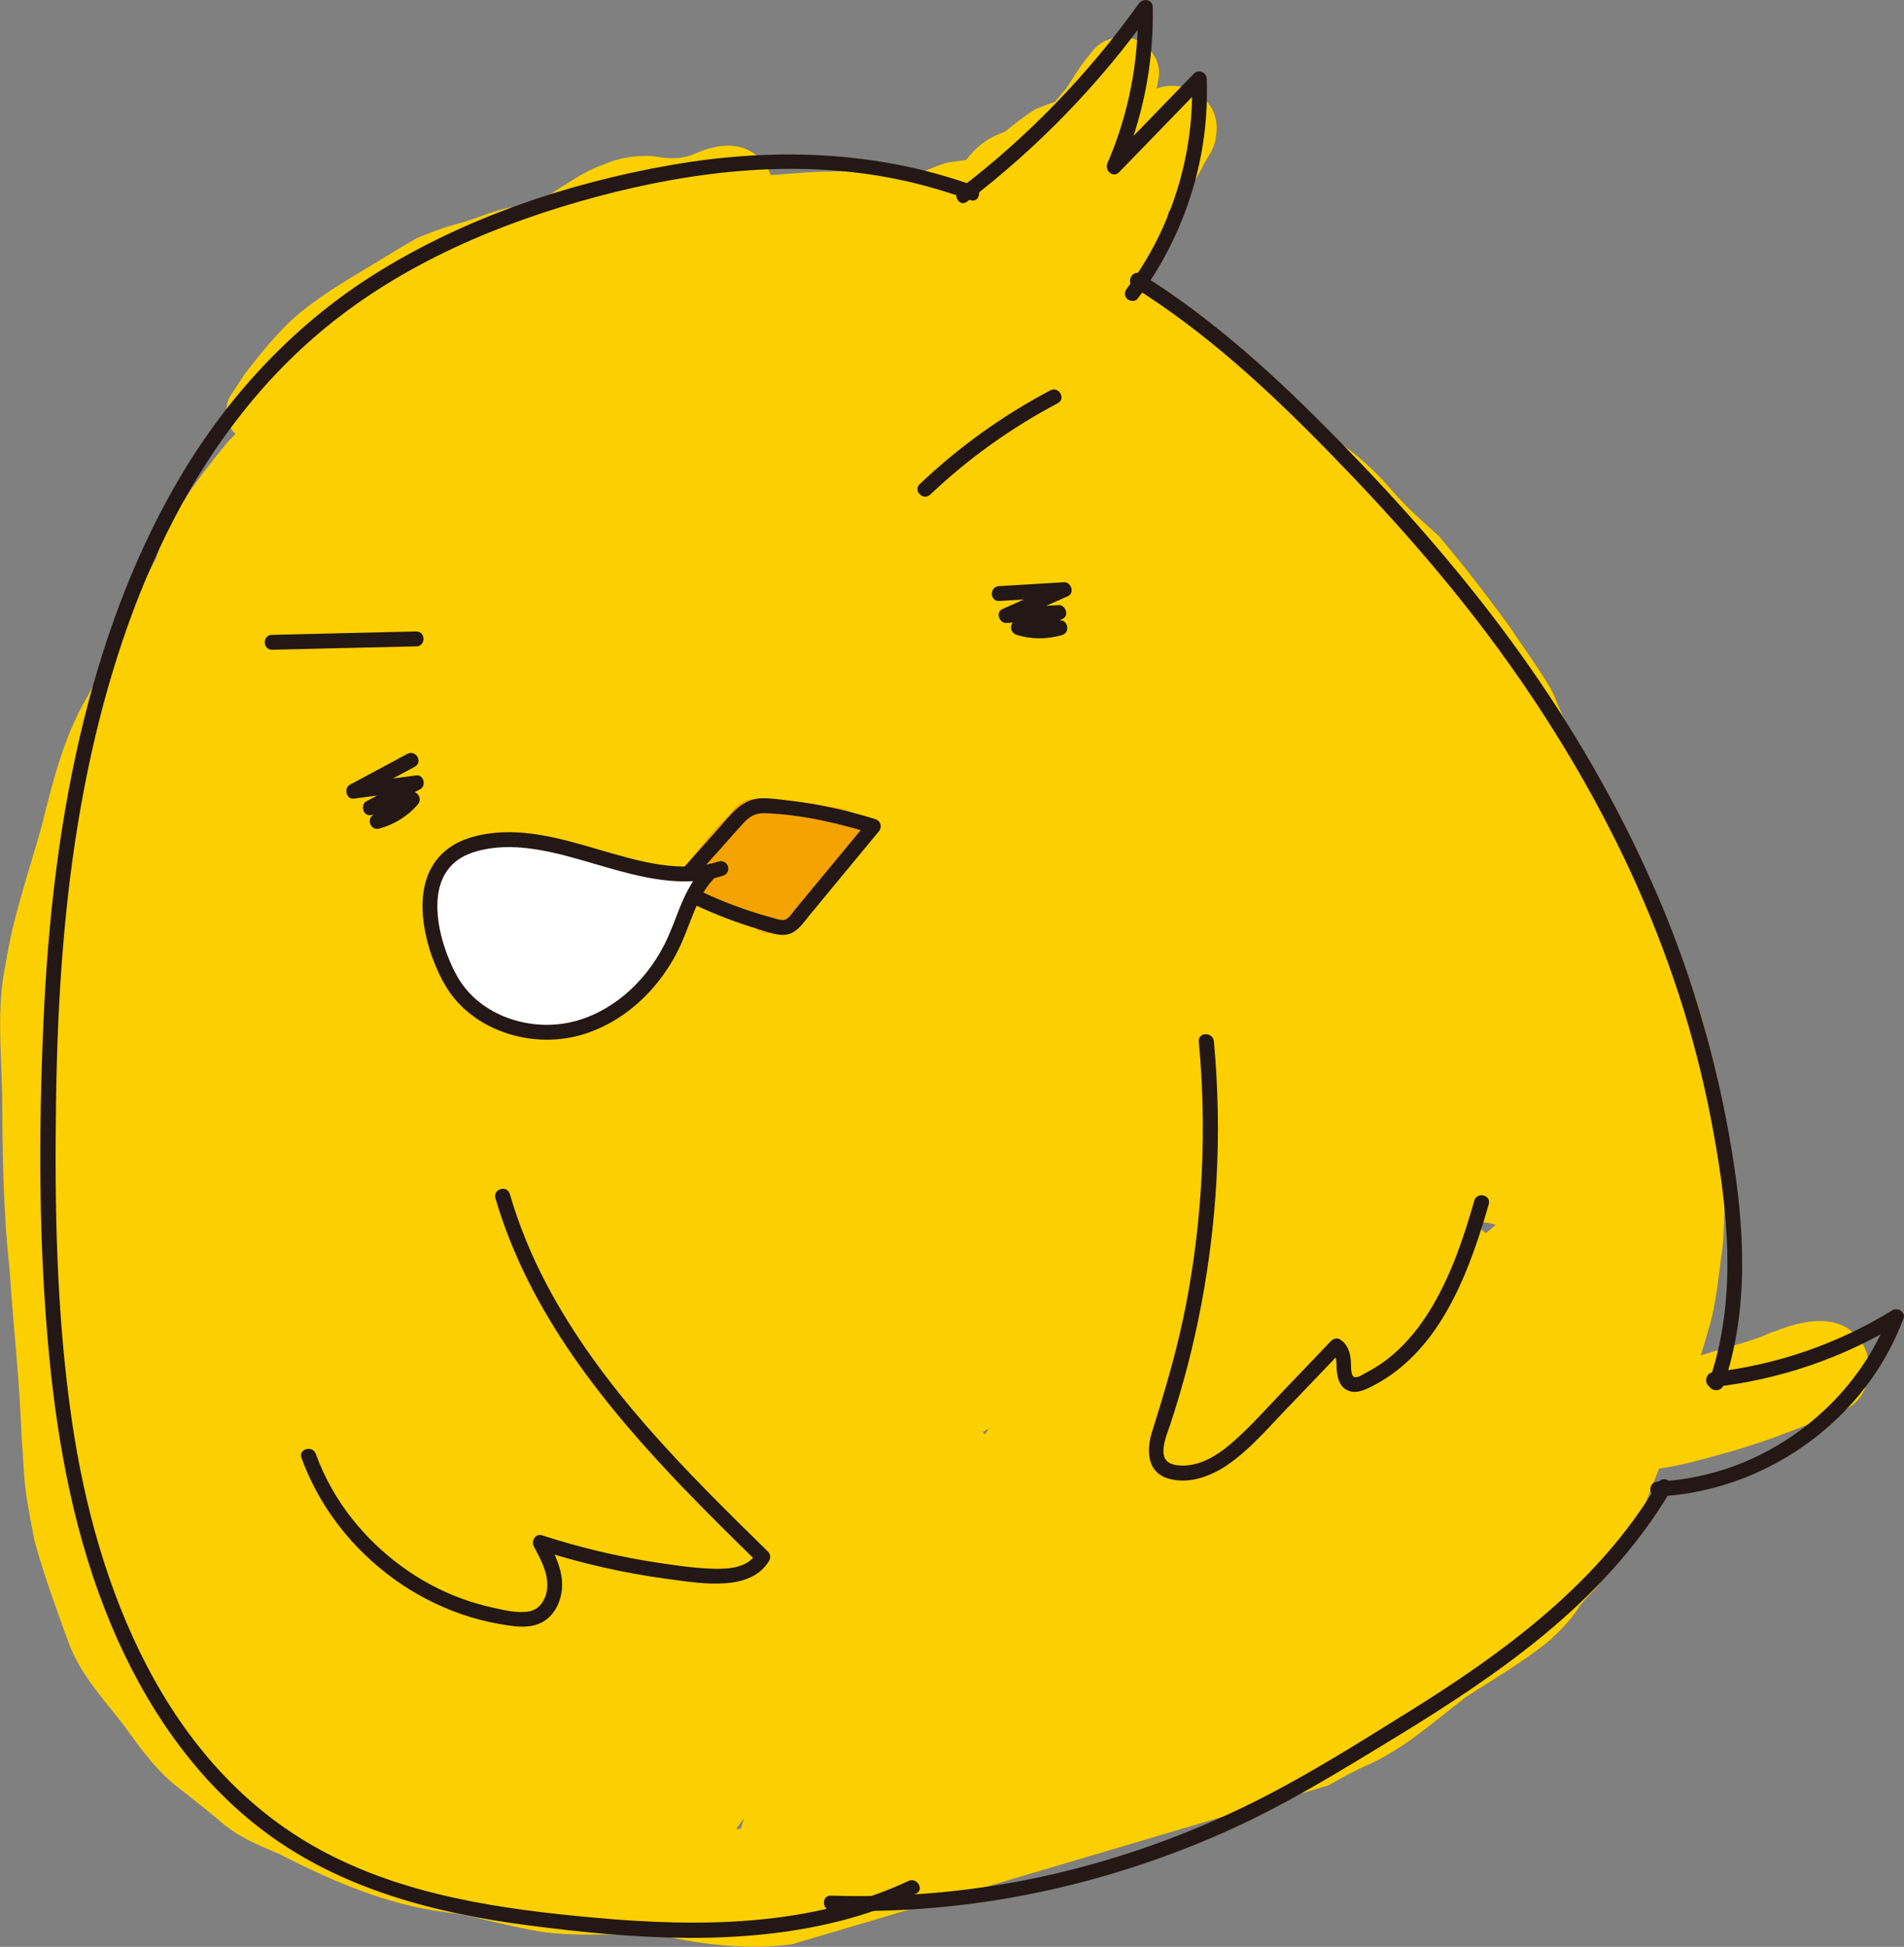<?xml version="1.0" encoding="utf-8"?>
<!-- Generator: Adobe Illustrator 28.0.0, SVG Export Plug-In . SVG Version: 6.00 Build 0)  -->
<svg version="1.1" id="レイヤー_1" xmlns="http://www.w3.org/2000/svg" xmlns:xlink="http://www.w3.org/1999/xlink" x="0px"
	 y="0px" viewBox="0 0 224.83 229.85" style="enable-background:new 0 0 224.83 229.85;" xml:space="preserve">
<rect x="0" y="0" width="224.83" height="229.85" fill="#808080" stroke="none"/>
<style type="text/css">
	.st0{fill:#FCCF00;}
	.st1{fill:#F4A300;}
	.st2{fill:#231815;}
	.st3{fill:#FFFFFF;}
</style>
<g>
	<path class="st0" d="M156.86,210.79c1.38-0.8,2.78-1.57,4.23-2.24c4.51-1.91,8.13-5.22,11.97-8.17c3.35-2.18,6.84-4.18,9.94-6.73
		c1.4-1.29,2.78-2.7,3.73-4.36c0.02-0.03,0.05-0.05,0.07-0.08c-0.05,0.1-0.09,0.19-0.14,0.29c0.16-0.22,0.32-0.45,0.49-0.67
		c0.63-0.66,1.32-1.28,1.83-2.02c0.7-0.81,1.38-1.64,1.94-2.56c0.79-1.18,1.44-2.45,2.05-3.73c0.03-0.05,0.05-0.11,0.08-0.16
		c0.64-0.9,0.8-1.97,1.27-2.95c0.87-2.17,1.27-3.27,1.58-4.02c1.54-0.22,3.06-0.57,4.56-0.95c3.51-0.93,7.03-1.92,10.41-3.26
		c0.1-0.03,0.2-0.07,0.3-0.1c4.23-1.64,1.35-0.5,6.06-2.22c0.23-0.13,0.33-0.19,0.36-0.22c0.25-0.14,0.5-0.29,0.73-0.47
		c2.82-1.73,3.19-6.09,0.91-8.43c-2.27-2.55-5.97-1.9-8.84-0.87c-0.26,0.1-0.5,0.19-0.72,0.28c-0.42,0.11-0.83,0.27-1.21,0.47
		c-1.66,0.64-2.02,0.74-6.34,2c-0.43,0.13-0.86,0.27-1.29,0.41c0.32-1.02,0.62-2.04,0.91-3.05c0.96-3.16,1.2-6.48,1.66-9.74
		c0.2-1.68,0.17-3.38,0.26-5.06c0.07-1.58,0.25-3.16,0.09-4.74c-0.09-1.26-0.26-2.51-0.41-3.77c-0.03-0.78-0.01-1.57-0.06-2.35
		c-0.05-3.28-1.11-6.38-1.88-9.54c-1.29-4.76-2.95-9.44-5.27-13.81c-1.44-2.73-3.03-5.39-4.39-8.17c-0.22-0.38-0.46-0.75-0.69-1.12
		c-1.21-3.77-2.69-7.47-4.64-10.93c-0.65-1.06-1.33-2.1-1.89-3.2c-0.54-1.2-0.94-2.46-1.61-3.6c-1.45-2.38-3.1-4.63-4.64-6.94
		c-2.65-3.66-5.44-7.24-8.34-10.69c-1.79-1.65-3.65-3.22-5.25-5.06c-2.08-2.46-4.42-4.68-7.14-6.41c-0.25-0.19-0.49-0.38-0.74-0.57
		c-0.82-0.68-1.64-1.35-2.47-2.01c-0.35-0.3-0.7-0.61-1.05-0.91c-5.02-5.2-8.55-7.05-11.7-9.83c-0.35-0.28-0.69-0.56-1.04-0.85
		c0.37,0.31,0.75,0.62,1.12,0.93c-2.3-1.77-4.16-4.11-6.51-5.79c0.71-1.27,1.25-2.64,1.7-4.04c0.4-1.24,0.94-2.5,1.12-3.8
		c1.71-1.46,3.05-3.31,4.05-5.32c0.54-1.14,1.47-2.17,1.55-3.48c0.85-4.35-3.62-7.05-7.04-5.71c0.14-0.32,0.17-0.54,0.23-0.98
		c0.74-2.96-2.41-5.81-5.3-5.03c-1.02,0.31-1.96,0.84-2.57,1.72c-0.16,0.18-0.31,0.37-0.46,0.57c-0.25,0.31-0.49,0.63-0.73,0.95
		c-0.67,0.97-1.27,1.98-1.94,2.95c-0.05,0.04-0.11,0.09-0.16,0.13c-0.16,0.2-0.33,0.39-0.49,0.59c-0.14,0.17-0.28,0.34-0.41,0.51
		c-0.02,0.02-0.03,0.04-0.05,0.06c0.01-0.01,0.02-0.02,0.02-0.03c-0.03,0.03-0.06,0.07-0.08,0.1c-0.81,0.28-1.62,0.58-2.4,0.93
		c-1.23,0.76-2.37,1.68-3.5,2.59c-0.23,0.09-0.46,0.18-0.69,0.29c-1.58,0.6-2.91,1.72-3.91,3.07c-0.76,0.12-1.54,0.19-2.3,0.32
		c-1.27,0.41-2.51,0.9-3.68,1.55c-0.55-0.2-1.12-0.34-1.71-0.38c-1.9-0.34-3.84-0.21-5.76-0.14c-5.61-0.04-6.82,0.29-9.62,0.42
		c-0.23-0.61-0.59-1.21-1.08-1.75c-2.33-2.49-5.56-1.88-8.31-0.57c-0.43,0.12-0.86,0.22-1.3,0.29c-0.11,0.02-0.19,0.03-0.26,0.04
		c-1.04,0.04-2.07-0.06-3.1-0.25c-2-0.09-4,0.24-5.83,1.05c-1.65,0.59-3.14,1.52-4.6,2.46c-1.1,0.68-2.28,1.4-2.96,2.5
		c-0.64-0.03-1.29-0.07-1.93-0.09c-2.75,0.09-5.23,1.53-7.88,2.14c-1.52,0.44-3.01,1-4.48,1.6c-1.78,0.99-3.49,2.08-5.24,3.13
		c-3.34,2-6.71,3.96-9.62,6.58c-1.97,1.86-3.69,3.99-5.35,6.13c-0.43,0.56-0.78,1.17-1.17,1.75c-0.46,0.73-1.09,1.43-1.13,2.32
		c-0.27,1.37,0.21,2.49,1.03,3.24c-0.29,0.3-0.58,0.59-0.87,0.89c-3.42,4.15-6.92,8.68-8.54,13.86c-1.45,2.73-2.83,5.49-4.18,8.27
		c-2.55,5.24-1.58,3.85-4,8.16c-2.74,4.69-4.02,10.01-5.33,15.23c-1.5,5.35-3.36,10.63-4.22,16.14c-1.08,5.07-0.52,10.24-0.42,15.37
		c0.05,6.8,0.11,13.61,0.85,20.38c0.68,9.76,1.05,11.19,1.48,20.5c0.44,5.99,0.1,4.61,1.5,11.9c1.12,4.11,2.61,8.12,4.07,12.13
		c1.36,3.67,4.12,6.58,6.47,9.63c2.01,2.8,4.03,5.63,6.85,7.68c3.65,2.91,2.36,1.85,4.36,3.5c2.01,1.88,4.54,2.91,7.04,3.97
		c0.1,0.04,0.2,0.09,0.3,0.14c6.11,3.14,12.5,5.88,19.36,6.77c3.5,0.43,3.45,0.73,9.94,2.06c5.28,1.11,10.71,0.2,16.04,0.77
		c4.88,1.08,9.97,1.62,14.94,0.98 M87.53,215.76c-0.06,0.06-0.12,0.12-0.19,0.19c-0.13-0.01-0.26-0.02-0.4-0.02
		c0.29-0.41,0.6-0.83,0.93-1.27C87.74,215.02,87.62,215.39,87.53,215.76z M116.28,169.35c-0.08-0.1-0.16-0.2-0.24-0.3
		c0.2-0.1,0.44-0.22,0.75-0.38C116.62,168.9,116.45,169.13,116.28,169.35z M175.42,145.62c-0.36-0.38-0.74-0.73-1.14-1.05
		c0.32-0.1,0.64-0.18,0.97-0.24c0.17,0,0.34,0.01,0.51,0.03c0.29,0.07,0.57,0.15,0.85,0.24
		C176.23,144.95,175.83,145.29,175.42,145.62z"/>
	<path class="st1" d="M98.05,95.26c-2.86-0.59-5.78-0.83-8.7-0.89c-1.19-0.18-2.28,0.54-2.95,1.48c-0.34,0.45-0.22,0.31-1.33,1.38
		c-1.29,1.35-2.39,2.87-3.57,4.32c-0.47,0.66-1.14,1.3-1.25,2.13c-0.4,1.91,1.82,3.06,3.23,2.17c0.34,0.31,0.76,0.57,1.21,0.77
		c0,0,0.01,0.01,0.01,0.01c0.32,0.35,0.73,0.61,1.2,0.73c0.49,0.3,0.99,0.59,1.54,0.79c0.08,0.03,0.17,0.07,0.25,0.1
		c0.11,0.06,0.21,0.12,0.28,0.17c1.47,1.67,2.78,2.62,4.7,0.68c1.49-1.29,2.67-2.88,3.89-4.42c0.99-1.18,2.02-2.33,2.96-3.56
		c0.75-0.83,1.68-1.55,2.12-2.59C102.26,96.13,99.97,95.41,98.05,95.26z"/>
	<path class="st2" d="M195.78,175.07c-6.95,11.84-18.24,20.08-29.7,27.19c-6.31,3.92-12.61,7.9-19.31,11.12
		c-7.06,3.39-14.49,6.03-22.12,7.82c-8.69,2.03-17.61,2.9-26.53,2.6c-1.13-0.04-1.09,1.72,0.04,1.76c16,0.54,31.92-2.79,46.52-9.29
		c7.11-3.16,13.67-7.23,20.3-11.27c5.86-3.58,11.64-7.34,16.97-11.69c6.03-4.92,11.42-10.65,15.37-17.38
		C197.88,174.95,196.35,174.1,195.78,175.07L195.78,175.07z"/>
	<path class="st2" d="M133.85,33.89c8.48,5.29,15.87,12.12,22.84,19.24c7.28,7.43,14.21,15.22,20.35,23.63
		c6.01,8.24,11.29,17.03,15.57,26.29c4.29,9.3,7.51,19.07,9.44,29.13c1.73,9.03,2.94,18.52,0.74,27.58
		c-0.27,1.12-0.6,2.23-0.97,3.33c-0.36,1.07,1.34,1.48,1.71,0.42c3.07-9.01,2.46-18.68,0.92-27.93
		c-1.69-10.15-4.53-20.01-8.56-29.48c-4.06-9.54-9.18-18.61-15.1-27.13c-6.02-8.66-12.88-16.71-20.16-24.33
		c-7.02-7.35-14.39-14.5-22.8-20.27c-1.02-0.7-2.05-1.37-3.1-2.03C133.75,31.76,132.89,33.29,133.85,33.89L133.85,33.89z"/>
	<path class="st2" d="M107.27,222.07c-11.53,5.39-24.58,5.47-37.02,4.34c-11.1-1-22.54-2.62-32.46-8.03
		c-18.3-9.97-26.42-30.96-29.29-50.57c-1.84-12.56-2.07-25.3-1.88-37.97c0.18-12.49,1.02-25.01,3.42-37.28
		c3.94-20.12,12.16-40.52,28.38-53.86c9.28-7.63,20.62-12.42,32.14-15.5c11.53-3.07,23.75-4.46,35.53-2.01
		c2.89,0.6,5.73,1.44,8.5,2.44c1.06,0.38,1.47-1.33,0.42-1.71c-11.57-4.17-23.84-4.53-35.88-2.42c-12.02,2.11-24.06,6.16-34.47,12.6
		c-9.39,5.81-17.05,13.84-22.8,23.24c-5.54,9.07-9.32,19.15-11.9,29.43C7.01,96.6,5.65,108.75,5.12,120.9
		c-0.57,13.03-0.56,26.21,0.69,39.2c1.05,10.84,3.09,21.66,7.32,31.75c3.96,9.44,9.82,18.17,18.07,24.37
		c9.06,6.8,20.17,9.67,31.24,11.1c12.21,1.58,25.03,2.53,37.07-0.61c2.98-0.78,5.87-1.83,8.65-3.13
		C109.19,223.1,108.28,221.59,107.27,222.07L107.27,222.07z"/>
	<path class="st2" d="M114.18,23.82c8.37-6.38,15.72-13.97,21.83-22.55c-0.55-0.14-1.1-0.27-1.65-0.41
		c0.14,6.31-1.08,12.62-3.59,18.41c-0.37,0.86,0.66,1.8,1.39,1.05c3.36-3.47,6.72-6.93,10.08-10.4c-0.5-0.2-1-0.4-1.5-0.6
		c0.35,8.8-2.36,17.67-7.66,24.72c-0.29,0.38-0.36,0.87,0.01,1.24c0.3,0.3,0.96,0.37,1.24-0.01c5.59-7.44,8.53-16.68,8.16-25.99
		c-0.03-0.74-0.97-1.15-1.5-0.6c-3.36,3.47-6.72,6.93-10.08,10.4c0.46,0.35,0.93,0.7,1.39,1.05c2.64-6.08,3.96-12.66,3.82-19.3
		c-0.02-0.94-1.17-1.08-1.65-0.41c-5.91,8.3-13.08,15.71-21.18,21.89C112.4,22.98,113.28,24.5,114.18,23.82L114.18,23.82z"/>
	<path class="st2" d="M202.33,163.76c7.81-0.88,15.35-3.44,22.04-7.56c-0.43-0.32-0.87-0.64-1.3-0.97
		c-3.32,8.67-10.77,15.49-19.58,18.29c-2.52,0.8-5.13,1.27-7.78,1.4c-1.13,0.05-1.1,1.81,0.04,1.76
		c9.93-0.48,19.25-5.63,25.08-13.66c1.65-2.27,2.95-4.75,3.95-7.37c0.28-0.73-0.71-1.33-1.3-0.97c-6.43,3.96-13.68,6.47-21.19,7.32
		C201.18,162.13,201.2,163.89,202.33,163.76L202.33,163.76z"/>
	<path class="st2" d="M80.88,104.9c1.55-1.73,3.1-3.47,4.65-5.2c0.75-0.84,1.49-1.7,2.26-2.53c0.76-0.81,1.46-1.21,2.59-1.16
		c4.23,0.16,8.53,1.14,12.56,2.4c-0.14-0.49-0.28-0.98-0.42-1.47c-1.66,2.01-3.32,4.01-4.98,6.02c-0.8,0.97-1.6,1.93-2.4,2.9
		c-0.43,0.52-0.86,1.04-1.29,1.56c-0.3,0.36-0.62,0.91-1.05,1.12c-0.45,0.22-1.11-0.06-1.57-0.18c-0.58-0.16-1.17-0.33-1.75-0.51
		c-1.08-0.33-2.14-0.7-3.19-1.1c-2.19-0.84-4.32-1.84-6.38-2.97c-0.99-0.54-1.85,0.99-0.86,1.53c2.2,1.2,4.47,2.25,6.82,3.14
		c1.21,0.46,2.44,0.88,3.69,1.25c1.07,0.32,2.39,0.88,3.51,0.6c1.16-0.3,1.87-1.46,2.58-2.32c0.89-1.08,1.78-2.16,2.67-3.23
		c1.81-2.19,3.62-4.39,5.44-6.58c0.44-0.53,0.25-1.26-0.42-1.47c-2.21-0.69-4.45-1.25-6.73-1.67c-1.14-0.21-2.28-0.38-3.43-0.51
		c-1.1-0.13-2.24-0.32-3.34-0.27c-2.37,0.1-3.74,2.17-5.19,3.79c-1.68,1.88-3.36,3.76-5.03,5.63
		C78.88,104.5,80.13,105.74,80.88,104.9L80.88,104.9z"/>
	<path class="st2" d="M109.85,58.39c4.5-4.27,9.57-7.89,15.06-10.79c1-0.53,0.11-2.04-0.89-1.51c-5.62,2.96-10.81,6.69-15.42,11.07
		C107.78,57.94,109.03,59.17,109.85,58.39L109.85,58.39z"/>
	<path class="st2" d="M49.14,74.55c-5.68,0.13-11.36,0.27-17.04,0.4c-1.13,0.03-1.1,1.78,0.04,1.76c5.68-0.13,11.36-0.27,17.04-0.4
		C50.3,76.28,50.27,74.53,49.14,74.55L49.14,74.55z"/>
	<path class="st2" d="M58.5,141.45c3.94,13.52,12.98,24.68,22.6,34.65c2.74,2.83,5.54,5.6,8.36,8.35c-0.05-0.35-0.1-0.7-0.15-1.05
		c-0.99,1.69-3.21,1.85-4.97,1.81c-2.22-0.05-4.46-0.38-6.65-0.71c-4.64-0.7-9.22-1.79-13.69-3.24c-0.76-0.25-1.3,0.68-0.97,1.3
		c0.78,1.47,1.7,3.1,1.59,4.83c-0.08,1.28-0.78,2.59-2.12,2.85c-1.36,0.26-2.94-0.14-4.27-0.43c-1.29-0.28-2.56-0.65-3.8-1.11
		c-4.98-1.83-9.43-5.12-12.75-9.26c-1.87-2.33-3.37-4.98-4.39-7.79c-0.39-1.06-2.08-0.59-1.69,0.48c2.1,5.77,5.97,10.71,10.93,14.3
		c2.44,1.77,5.14,3.16,7.98,4.15c1.42,0.49,2.87,0.87,4.35,1.13c1.6,0.28,3.41,0.62,4.95-0.08c1.57-0.72,2.41-2.42,2.55-4.08
		c0.17-2.11-0.86-4.09-1.82-5.9c-0.32,0.43-0.64,0.87-0.97,1.3c4.89,1.58,9.91,2.74,15.01,3.43c2.32,0.31,4.76,0.72,7.11,0.54
		c2.04-0.15,4.07-0.83,5.15-2.68c0.19-0.33,0.12-0.79-0.15-1.05c-9.75-9.55-19.73-19.39-26.16-31.58c-1.79-3.4-3.26-6.96-4.33-10.65
		C59.88,139.88,58.19,140.36,58.5,141.45L58.5,141.45z"/>
	<path class="st2" d="M141.56,122.96c0.96,10.36,0.46,20.84-1.51,31.06c-0.99,5.11-2.44,10.05-4.01,15.01
		c-0.69,2.19-0.62,4.85,2.01,5.56c2.4,0.65,4.95-0.3,6.92-1.66c2.47-1.69,4.46-4,6.52-6.15c2.32-2.42,4.63-4.84,6.95-7.26
		c-0.35,0.05-0.7,0.1-1.05,0.15c0.52,0.35,0.4,1.54,0.45,2.07c0.09,0.85,0.27,1.79,1.06,2.29c1.06,0.66,2.23,0.09,3.23-0.42
		c1.05-0.54,2.04-1.19,2.96-1.92c3.78-2.98,6.26-7.29,8.06-11.69c1.04-2.55,1.89-5.18,2.65-7.83c0.31-1.09-1.4-1.51-1.71-0.42
		c-1.23,4.31-2.67,8.6-4.96,12.48c-1.09,1.85-2.38,3.57-3.93,5.05c-0.76,0.73-1.59,1.39-2.47,1.96c-0.45,0.29-0.91,0.56-1.39,0.81
		c-0.31,0.16-1.11,0.71-1.47,0.51c-0.43-0.24-0.31-1.56-0.36-1.97c-0.11-1-0.39-1.87-1.26-2.45c-0.31-0.21-0.8-0.11-1.05,0.15
		c-1.91,2-3.83,4-5.74,6c-1.82,1.9-3.58,3.9-5.54,5.66c-1.72,1.56-3.85,3.08-6.27,3.08c-1.06,0-2.18-0.26-2.26-1.49
		c-0.08-1.16,0.45-2.32,0.81-3.4c3.07-9.29,4.89-18.98,5.44-28.74c0.31-5.49,0.2-11-0.3-16.47
		C143.21,121.81,141.46,121.83,141.56,122.96L141.56,122.96z"/>
	<path class="st2" d="M117.99,70.95c2.56-0.15,5.13-0.31,7.69-0.46c-0.15-0.55-0.31-1.09-0.46-1.64c-2.29,1.02-4.57,2.04-6.86,3.06
		c-0.82,0.36-0.37,1.68,0.46,1.64c2.07-0.12,4.15-0.24,6.22-0.36c-0.15-0.55-0.31-1.09-0.46-1.64c-1.48,0.68-3.01,1.24-4.57,1.7
		c-0.88,0.26-0.79,1.44,0.03,1.7c1.74,0.55,3.63,0.54,5.38,0.02c1.08-0.33,0.61-2.02-0.48-1.69c-1.48,0.45-3.01,0.43-4.48-0.03
		c0.01,0.57,0.02,1.13,0.03,1.7c1.71-0.5,3.37-1.13,4.98-1.87c0.81-0.37,0.38-1.68-0.46-1.64c-2.07,0.12-4.15,0.24-6.22,0.36
		c0.15,0.55,0.31,1.09,0.46,1.64c2.29-1.02,4.57-2.04,6.86-3.06c0.82-0.36,0.37-1.69-0.46-1.64c-2.56,0.15-5.13,0.31-7.69,0.46
		C116.83,69.26,116.85,71.02,117.99,70.95L117.99,70.95z"/>
	<path class="st2" d="M48.1,89c-2.26,1.22-4.52,2.43-6.79,3.65c-0.74,0.4-0.42,1.75,0.46,1.64c2.48-0.33,4.96-0.66,7.44-1
		c-0.15-0.55-0.31-1.09-0.46-1.64c-1.83,0.98-3.66,1.97-5.48,2.95c-0.74,0.4-0.42,1.75,0.46,1.64c1.76-0.22,3.51-0.55,5.22-1.02
		c-0.29-0.49-0.58-0.97-0.87-1.46c-1.01,1.17-2.3,1.99-3.8,2.38c-1.1,0.29-0.61,1.98,0.48,1.69c1.76-0.47,3.37-1.46,4.57-2.84
		c0.56-0.65,0.02-1.7-0.87-1.46c-1.57,0.43-3.16,0.75-4.78,0.96c0.15,0.55,0.31,1.09,0.46,1.64c1.83-0.98,3.66-1.97,5.48-2.95
		c0.74-0.4,0.42-1.75-0.46-1.64c-2.48,0.33-4.96,0.66-7.44,1c0.15,0.55,0.31,1.09,0.46,1.64c2.26-1.22,4.52-2.43,6.79-3.65
		C50,89.98,49.1,88.47,48.1,89L48.1,89z"/>
	<g>
		<path class="st3" d="M85.13,102.55c-9.18,2.88-18.9-5.12-28.3-3.09c-1.33,0.29-2.65,0.79-3.69,1.67
			c-3.14,2.67-2.71,7.65-1.29,11.51c0.51,1.41,1.12,2.79,1.98,4.01c3.07,4.4,9.16,6.14,14.34,4.74c5.18-1.4,9.35-5.56,11.53-10.46
			c1.19-2.67,1.91-5.66,3.94-7.77"/>
		<path class="st2" d="M68.58,122.2c-0.06,0.02-0.12,0.03-0.18,0.05c-5.72,1.55-12.15-0.59-15.29-5.09
			c-0.78-1.12-1.45-2.46-2.09-4.21c-0.73-2-2.78-8.81,1.55-12.49c1.03-0.88,2.4-1.5,4.07-1.86c4.74-1.02,9.51,0.37,14.12,1.72
			c4.93,1.44,9.59,2.8,14.1,1.39c0.45-0.15,0.96,0.11,1.1,0.58c0.15,0.46-0.11,0.96-0.58,1.1c-0.34,0.11-0.69,0.2-1.03,0.28
			c-0.03,0.04-0.06,0.08-0.09,0.11c-1.37,1.42-2.1,3.31-2.88,5.32c-0.28,0.72-0.57,1.47-0.89,2.2
			C78.1,116.7,73.65,120.76,68.58,122.2z M56.33,100.49c-1.07,0.3-1.95,0.74-2.62,1.31c-3.46,2.94-1.67,8.81-1.04,10.54
			c0.59,1.61,1.18,2.82,1.88,3.81c2.73,3.91,8.37,5.76,13.39,4.4c0.05-0.01,0.11-0.03,0.16-0.04c4.58-1.3,8.61-5,10.8-9.93
			c0.3-0.68,0.59-1.41,0.86-2.11c0.58-1.51,1.18-3.06,2.09-4.44c-3.87,0.23-7.77-0.91-11.57-2.02c-4.4-1.29-8.95-2.62-13.26-1.69
			C56.77,100.37,56.55,100.42,56.33,100.49z"/>
	</g>
</g>
</svg>
